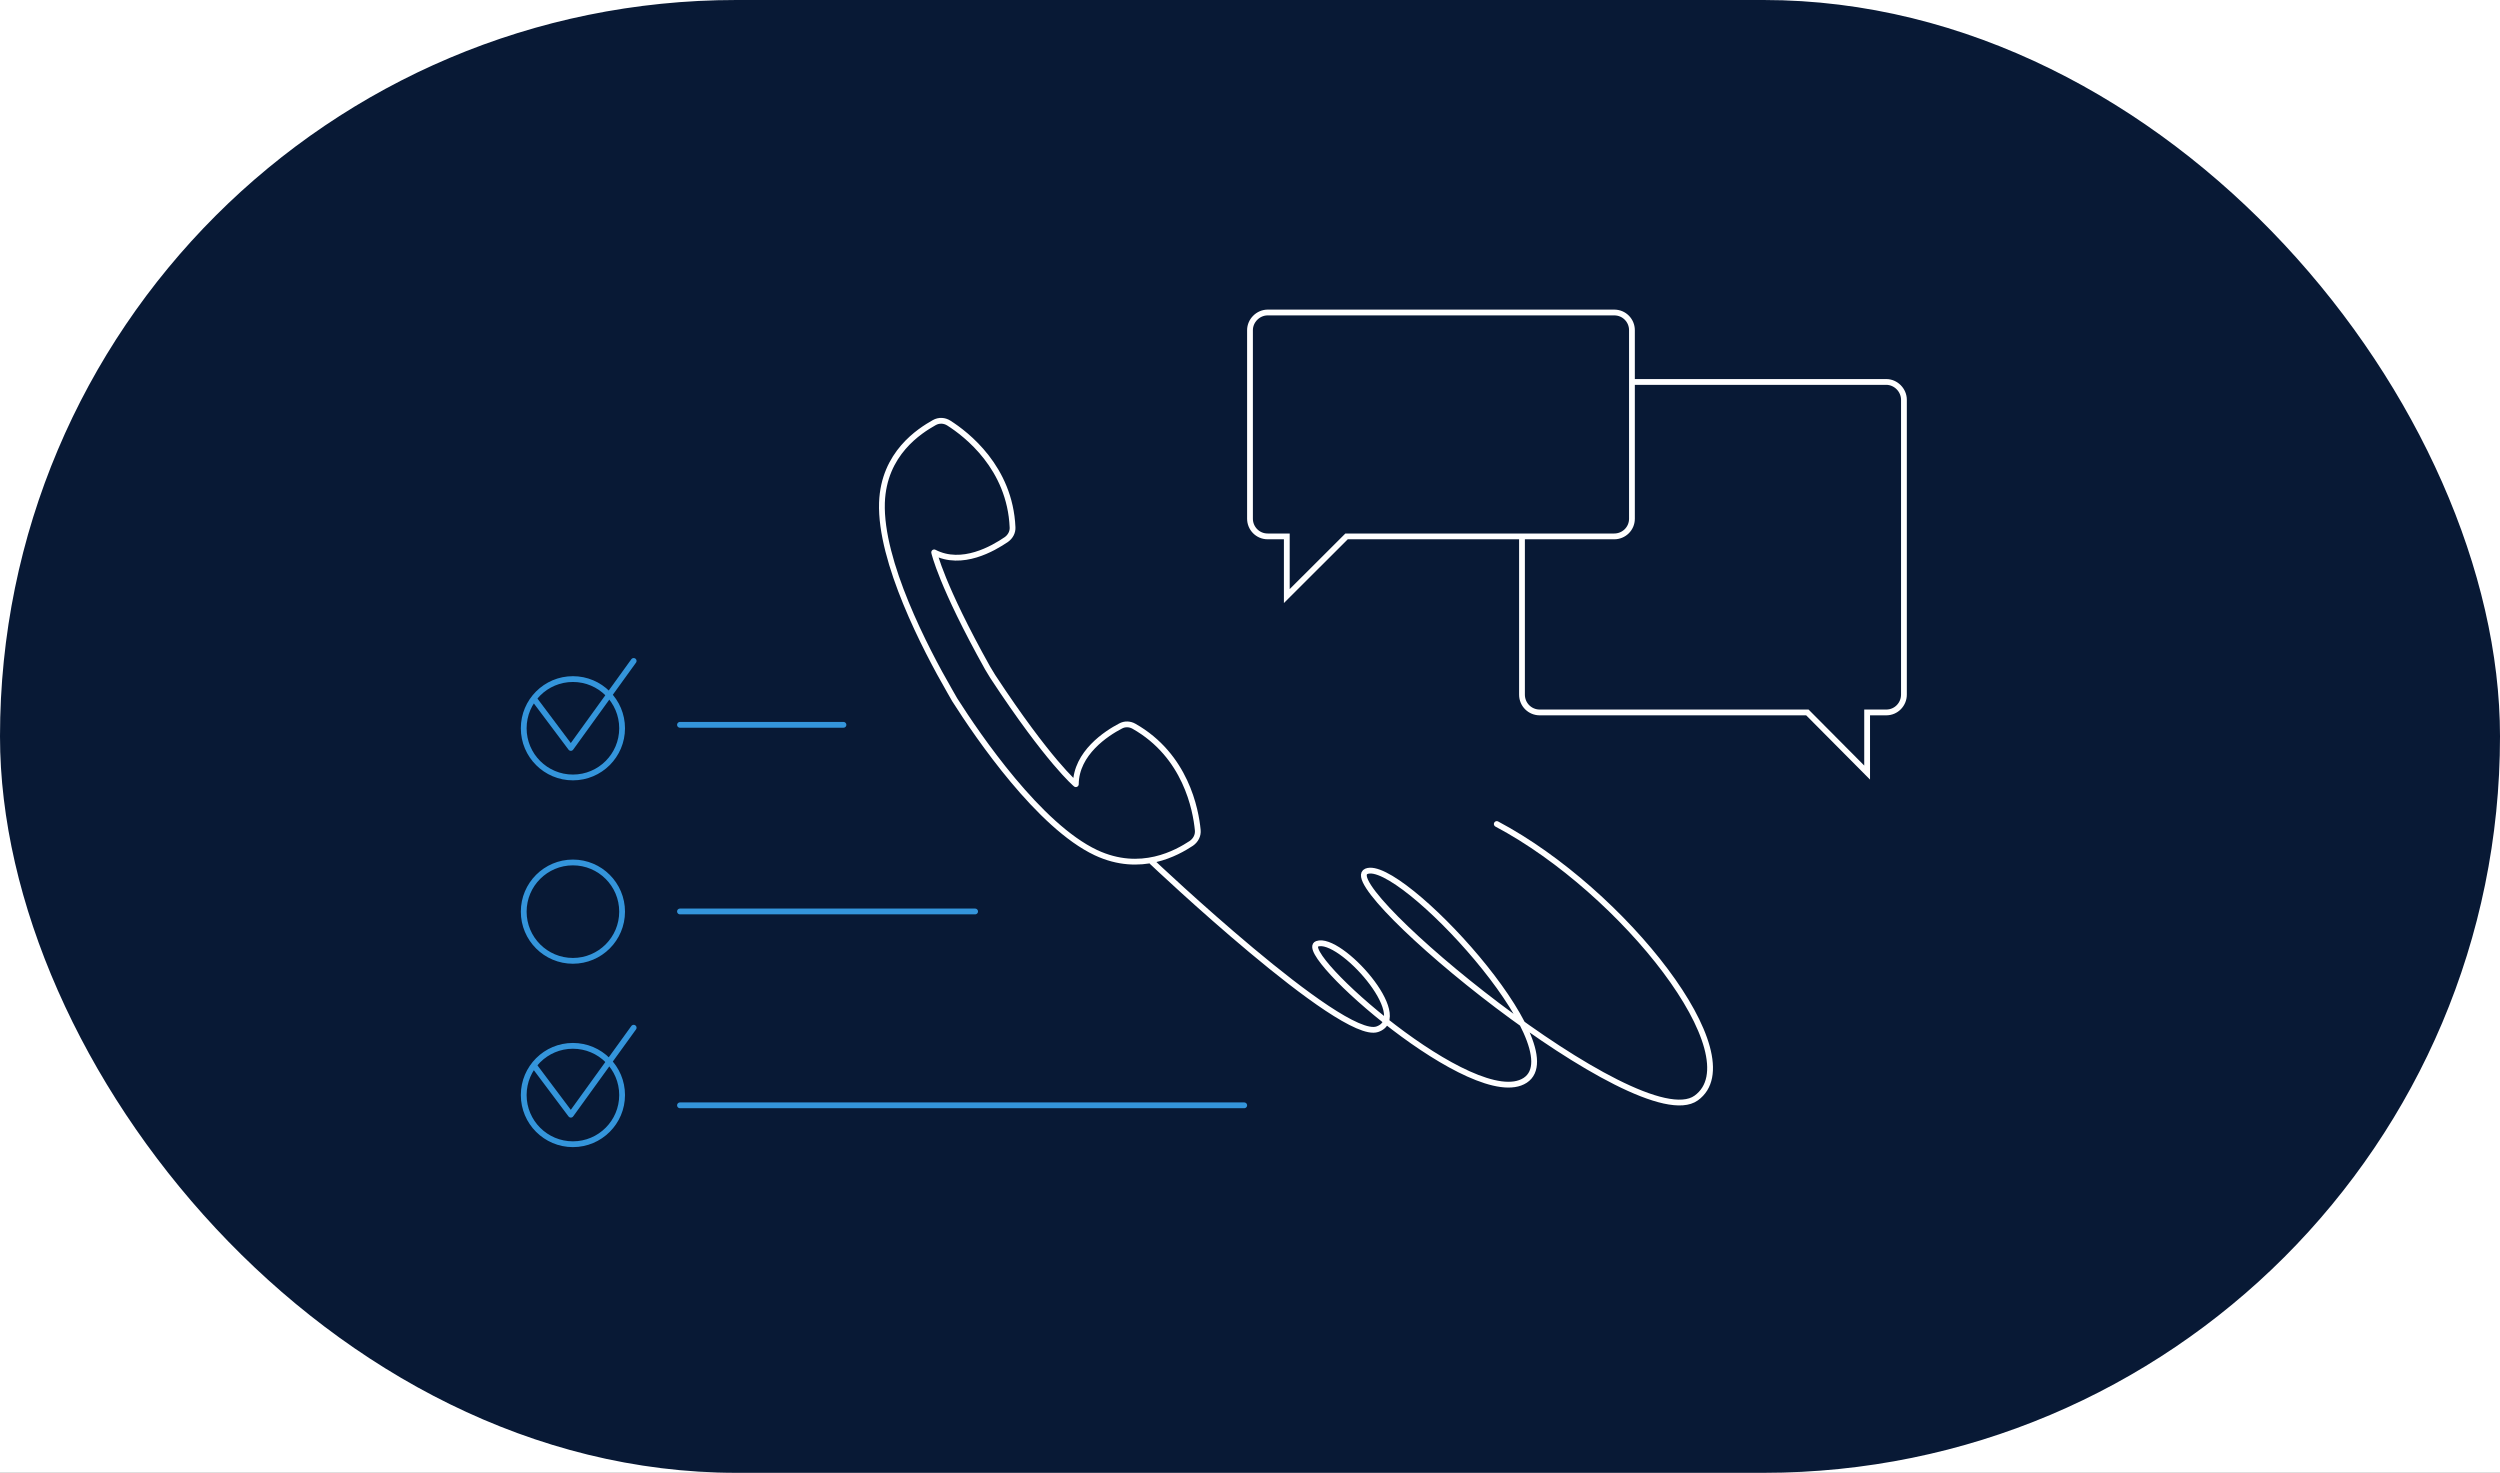<?xml version="1.0" encoding="UTF-8"?> <svg xmlns="http://www.w3.org/2000/svg" width="864" height="509" viewBox="0 0 864 509" fill="none"><rect x="0" y="0" width="864" height="509" fill="#333333" stroke="none"/> <g clip-path="url(#clip0_145_84)"> <rect width="864" height="509" fill="white"></rect> <rect width="864" height="509" rx="254.5" fill="#081935"></rect> <path d="M343.106 233.823C362.432 263.226 371.809 271.012 371.809 271.012C371.903 260.235 382.426 253.432 387.234 250.93C388.697 250.104 390.46 250.18 391.885 250.984C409.804 261.128 413.276 279.863 413.945 286.885C414.126 288.713 413.252 290.386 411.719 291.467C406.864 294.639 394.275 301.965 378.726 294.664C359.181 285.438 338.153 254.745 329.924 241.807L328.168 238.724C319.815 224.247 304.132 194.073 304.805 173.747C305.4 156.681 317.839 148.903 322.879 146.056C324.505 145.137 326.396 145.249 327.913 146.215C333.982 150.078 349.045 161.622 349.938 182.243C350.027 183.908 349.188 185.455 347.817 186.443C343.252 189.559 332.451 195.875 322.848 190.899C322.848 190.899 325.246 202.09 341.315 230.867L343.106 233.823Z" stroke="white" stroke-width="2" stroke-miterlimit="10" stroke-linecap="round" stroke-linejoin="round"></path> <path d="M398.239 297.966C398.239 297.966 463.631 359.903 475.989 355.707C488.347 351.511 463.073 323.34 455.184 326.188C447.296 329.037 509.929 384.642 527.113 373.356C544.459 361.978 483.656 296.282 472.209 301.136C460.761 305.991 566.424 393.72 586.199 379.481C605.974 365.242 561.13 308.027 517.288 284.782" stroke="white" stroke-width="2" stroke-miterlimit="10" stroke-linecap="round" stroke-linejoin="round"></path> <path d="M651.886 132H532.111C528.642 132 525.999 134.826 525.999 138.151V240.067C525.999 243.558 528.807 246.218 532.111 246.218H624.627L645.278 267V246.218H651.886C655.355 246.218 657.999 243.392 657.999 240.067V138.151C657.999 134.826 655.19 132 651.886 132Z" fill="#081935" stroke="white" stroke-width="2" stroke-miterlimit="10"></path> <path d="M438.111 108H557.886C561.355 108 563.999 110.805 563.999 114.104V179.273C563.999 182.738 561.19 185.378 557.886 185.378H465.37L444.719 206V185.378H438.111C434.642 185.378 431.999 182.573 431.999 179.273V114.104C431.999 110.805 434.807 108 438.111 108Z" fill="#081935" stroke="white" stroke-width="2" stroke-miterlimit="10"></path> <circle cx="198" cy="315.067" r="17" stroke="#3495DB" stroke-width="2"></circle> <circle cx="198" cy="251.689" r="17" stroke="#3495DB" stroke-width="2"></circle> <circle cx="198" cy="378.444" r="17" stroke="#3495DB" stroke-width="2"></circle> <path d="M184.755 241.784L197.282 258.487L218.995 228.422" stroke="#3495DB" stroke-width="2" stroke-linecap="round" stroke-linejoin="round"></path> <path d="M184.755 368.54L197.282 385.242L218.995 355.178" stroke="#3495DB" stroke-width="2" stroke-linecap="round" stroke-linejoin="round"></path> <path d="M235 250.5H291.5" stroke="#3495DB" stroke-width="2" stroke-linecap="round" stroke-linejoin="round"></path> <path d="M235 315H337" stroke="#3495DB" stroke-width="2" stroke-linecap="round" stroke-linejoin="round"></path> <path d="M235 382H430" stroke="#3495DB" stroke-width="2" stroke-linecap="round" stroke-linejoin="round"></path> </g> <defs> <clipPath id="clip0_145_84"> <rect width="864" height="509" fill="white"></rect> </clipPath> </defs> </svg> 
